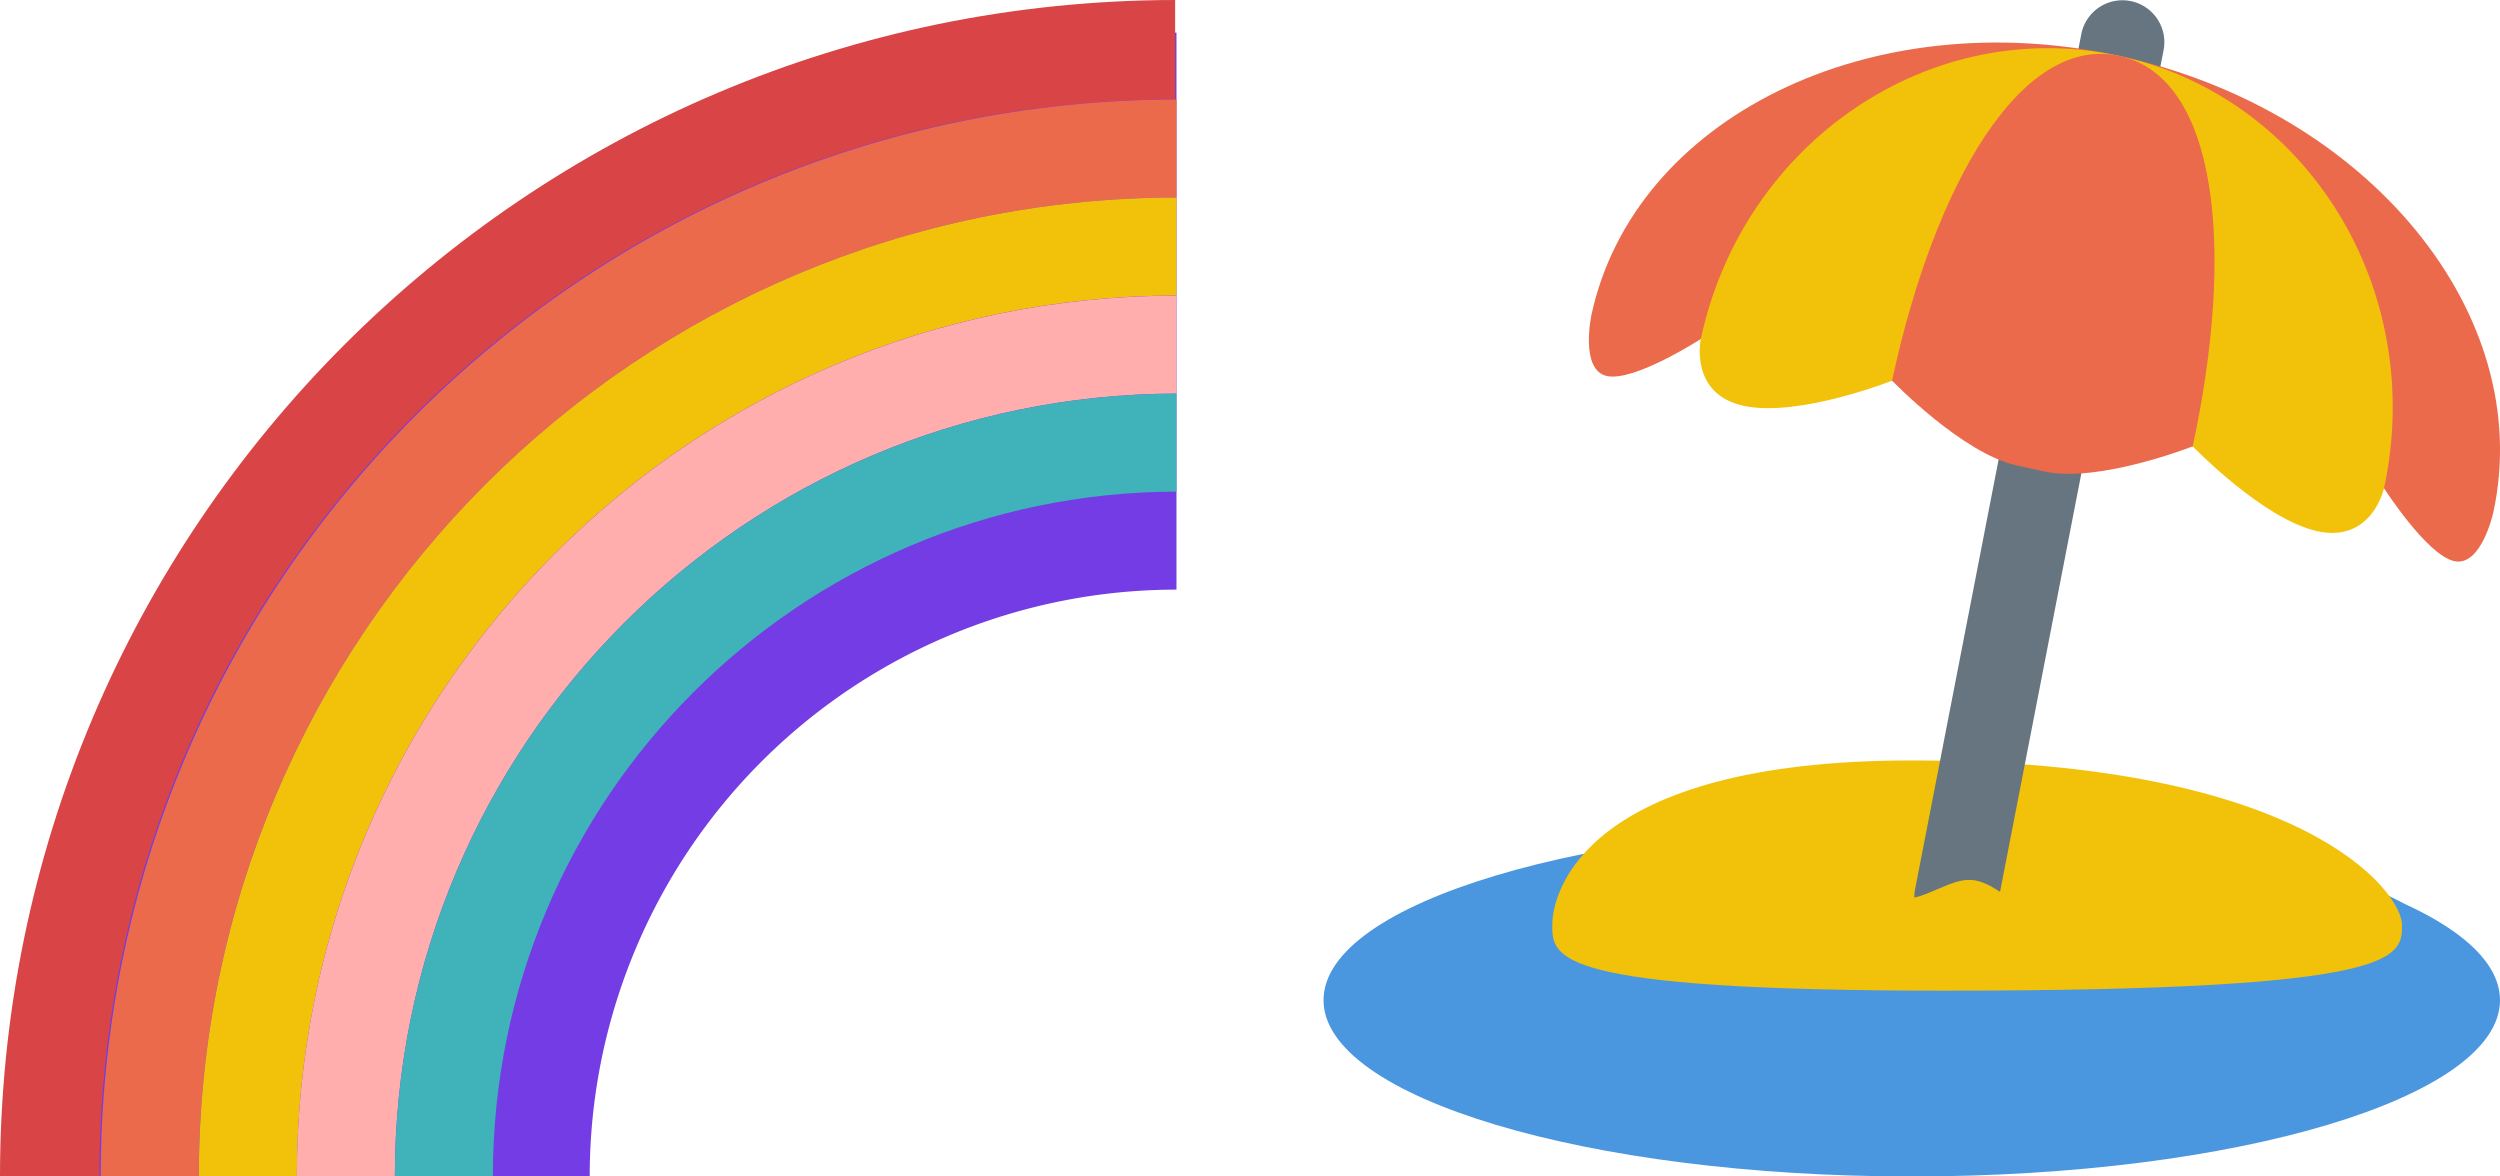 <svg xmlns="http://www.w3.org/2000/svg" width="34" height="16" fill="none"><path fill="#743CE4" d="M16 .444C7.163.444.444 7.164.444 16H8.02A7.98 7.98 0 0 1 16 8.019z"/><path fill="#D94446" d="M0 16h1.352c0-8.084 6.548-14.638 14.63-14.648V0C7.153.01 0 7.17 0 16"/><path fill="#EB6A4B" d="M1.37 16h1.333C2.703 8.653 8.655 2.696 16 2.686V1.353C7.919 1.363 1.37 7.916 1.37 16"/><path fill="#F2C20A" d="M2.704 16h1.333C4.037 9.389 9.39 4.029 16 4.019V2.686C8.655 2.696 2.704 8.652 2.704 16"/><path fill="#FFAEAD" d="M4.037 16H5.37c0-5.874 4.758-10.637 10.63-10.647V4.02C9.391 4.03 4.037 9.39 4.037 16"/><path fill="#3FB2BA" d="M5.37 16h1.333c0-5.138 4.161-9.304 9.297-9.314V5.353C10.128 5.363 5.37 10.126 5.37 16"/><path fill="#4A97DF" d="M26 16c4.418 0 8-1.074 8-2.398s-3.582-2.397-8-2.397-8 1.073-8 2.397S21.582 16 26 16"/><path fill="#4A97DF" d="M33.028 12.707c0 .723-1.111 1.157-6.437 1.157-4.855 0-6.05-.434-6.05-1.157s2.526-1.309 6.05-1.309 6.437.586 6.437 1.31"/><path fill="#F2C20A" d="M21.111 12.578c0-.447.444-2.236 4.889-2.236 5.333 0 6.667 1.789 6.667 2.236s0 .895-6.223.895c-5.333 0-5.333-.448-5.333-.895"/><path fill="#66757F" d="M27.164 12.318a.57.57 0 1 1-1.115-.244L28.308.452a.57.57 0 1 1 1.114.244z"/><path fill="#EB6A4B" d="M28.826.761c-3.388-.74-6.603.838-7.183 3.524 0 0-.16.748.211.829.372.081 1.277-.504 1.277-.504l9.292 2.03s.582.91.954.991c.372.082.533-.667.533-.667.58-2.686-1.697-5.463-5.084-6.203"/><path fill="#F2C20A" d="M28.826.761c-2.567-.56-5.116 1.162-5.695 3.848 0 0-.162.748.582.91.743.163 2.02-.342 2.02-.342l4.088.893s.954.992 1.697 1.155c.744.161.905-.587.905-.587.58-2.685-1.032-5.317-3.597-5.877"/><path fill="#EB6A4B" d="M28.826.76C27.49.47 26.31 2.491 25.732 5.176c0 0 .954.992 1.697 1.154l.372.082c.744.162 2.02-.342 2.02-.342.58-2.686.34-5.018-.995-5.31"/><path fill="#F2C20A" d="M25.042 12.443c.208-.191.777-.146 1.11-.27.334-.123.543-.28.82-.168.278.112.361.28.625.303s.458.18.347.304c-.11.123-.986.168-1.569.168s-1.59-.101-1.333-.337"/></svg>